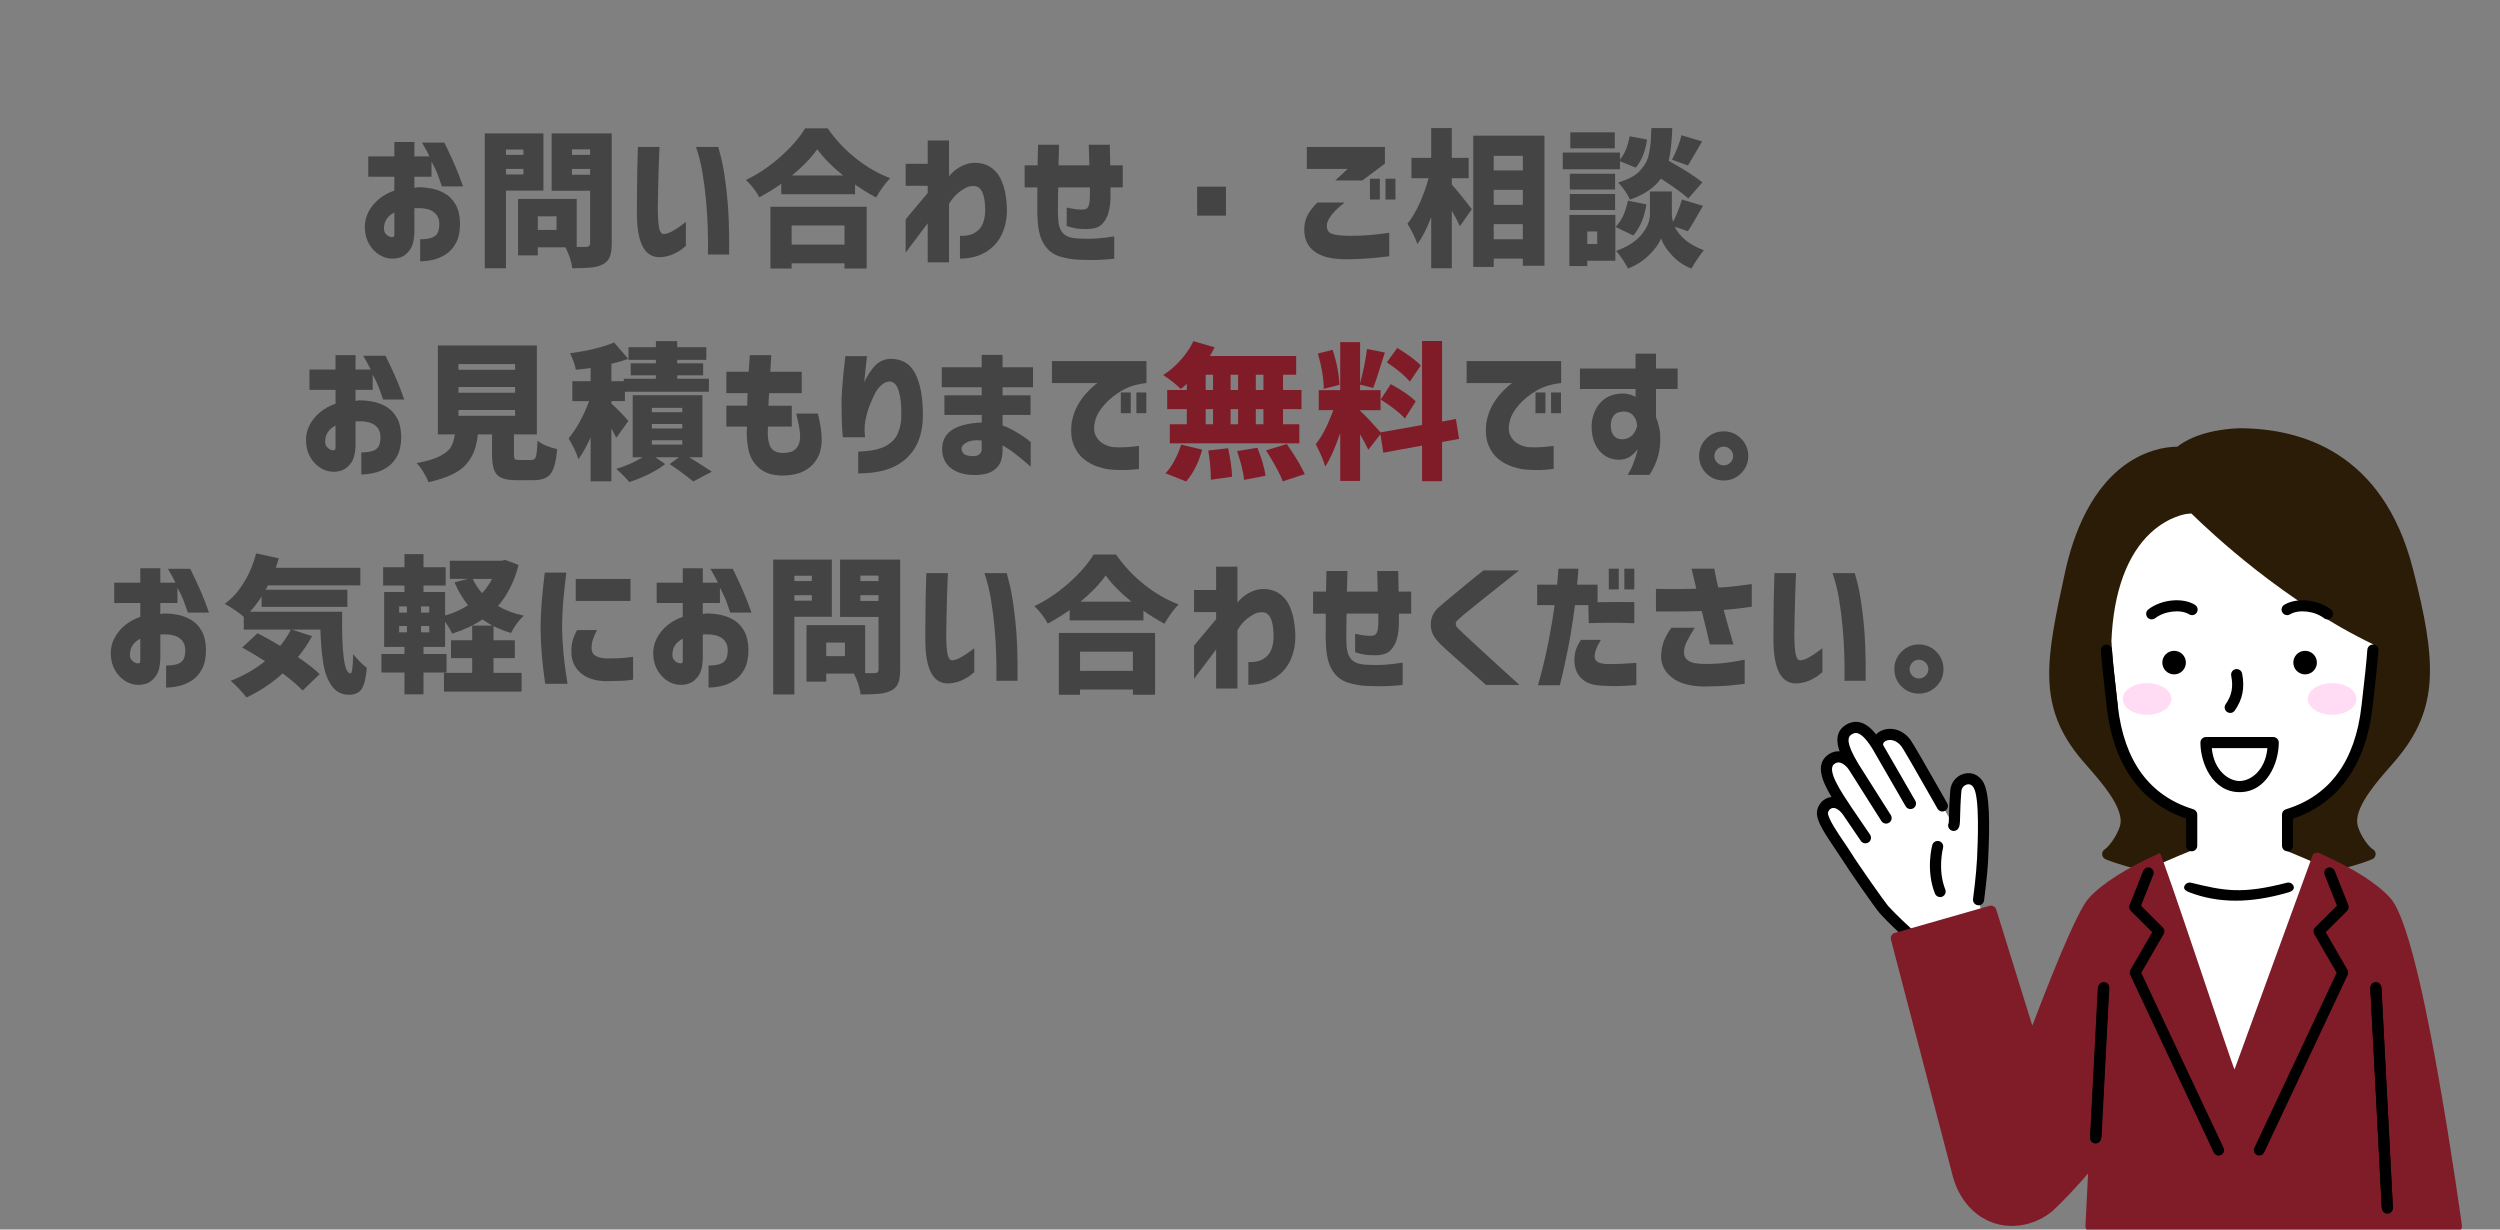 <?xml version="1.0" encoding="utf-8"?>
<!-- Generator: Adobe Illustrator 28.2.0, SVG Export Plug-In . SVG Version: 6.00 Build 0)  -->
<svg version="1.1" xmlns="http://www.w3.org/2000/svg" xmlns:xlink="http://www.w3.org/1999/xlink" x="0px" y="0px" width="610px"
	 height="300px" viewBox="0 0 610 300" enable-background="new 0 0 610 300" xml:space="preserve">
<rect x="0" y="0" width="610" height="300" fill="#808080" stroke="none"/>
<g id="レイヤー_1">
	<g>
		<g>
			<path fill="#444444" d="M89.859,43.125v-4.957h6.363v-3.516h4.887v3.516h3.691c-0.422-0.891-1.031-2.016-1.828-3.375h5.449
				c1.688,3.469,2.871,6.112,3.551,7.928c0.68,1.816,1.02,2.737,1.02,2.76h-5.168c-0.398-1.172-0.738-2.139-1.02-2.9
				c-0.281-0.761-0.785-1.822-1.512-3.182v3.727h-4.184v2.707c0.305-0.07,0.562-0.117,0.773-0.141
				c1.055-0.023,2.18,0.076,3.375,0.299c1.195,0.223,2.32,0.645,3.375,1.266c1.055,0.621,1.916,1.529,2.584,2.725
				s1.014,2.754,1.037,4.676c-0.023,1.922-0.363,3.48-1.02,4.676s-1.494,2.115-2.514,2.76s-2.08,1.084-3.182,1.318
				c-1.102,0.234-2.109,0.352-3.023,0.352v-5.379c1.148,0,2.08-0.123,2.795-0.369s1.207-0.645,1.477-1.195
				c0.27-0.55,0.404-1.271,0.404-2.162c0-1.289-0.469-2.273-1.406-2.953c-0.938-0.68-2.355-0.984-4.254-0.914
				c-0.07,0-0.141,0-0.211,0s-0.141,0.012-0.211,0.035v5.941c-0.07,1.922-0.451,3.34-1.143,4.254s-1.43,1.5-2.215,1.758
				c-0.785,0.258-1.506,0.363-2.162,0.316c-0.984,0-1.969-0.293-2.953-0.879s-1.816-1.429-2.496-2.531
				c-0.68-1.102-1.055-2.426-1.125-3.973c-0.047-1.429,0.24-2.748,0.861-3.955c0.621-1.207,1.477-2.262,2.566-3.164
				c1.09-0.902,2.35-1.6,3.779-2.092v-3.375H89.859z M96.223,57.258v-5.414c-0.82,0.422-1.441,0.949-1.863,1.582
				s-0.645,1.371-0.668,2.215c-0.023,0.54,0.088,0.973,0.334,1.301c0.246,0.329,0.527,0.568,0.844,0.721
				c0.316,0.153,0.604,0.217,0.861,0.193c0.023,0.023,0.105,0.012,0.246-0.035C96.117,57.773,96.199,57.586,96.223,57.258z"/>
			<path fill="#444444" d="M132.596,46.5h-9.141v18.949h-5.168V32.543h14.309V46.5z M127.709,36.48h-4.254v1.301h4.254V36.48z
				 M123.455,42.562h4.254v-1.336h-4.254V42.562z M149.26,32.543v26.859c0,1.406-0.158,2.502-0.475,3.287s-0.885,1.389-1.705,1.811
				c-0.773,0.398-1.711,0.656-2.812,0.773c-1.103,0.117-2.649,0.176-4.641,0.176c-0.188-1.594-0.738-3.293-1.652-5.098h-6.75v1.969
				h-4.816V48.539h14.309v11.707h2.32c0.633,0,0.949-0.304,0.949-0.914V46.535H134.6V32.543H149.26z M135.795,56.098v-3.305h-4.57
				v3.305H135.795z M143.986,36.445h-4.43v1.336h4.43V36.445z M139.557,42.633h4.43v-1.406h-4.43V42.633z"/>
			<path fill="#444444" d="M155.649,35.848h5.273c0,0.047-0.023,0.568-0.07,1.564c-0.047,0.997-0.094,2.268-0.141,3.814
				s-0.088,3.17-0.123,4.869c-0.035,1.7-0.064,3.264-0.088,4.693c0,1.852,0.088,3.352,0.264,4.5
				c0.176,1.148,0.557,1.758,1.143,1.828c0.656-0.023,1.4-0.275,2.232-0.756c0.832-0.48,1.564-0.961,2.197-1.441
				c0.633-0.48,0.973-0.732,1.02-0.756V60c-0.023,0-0.275,0.206-0.756,0.615c-0.48,0.41-1.16,0.832-2.039,1.266
				s-1.916,0.721-3.111,0.861c-2.039,0.164-3.557-0.65-4.553-2.443s-1.494-4.529-1.494-8.209c0-1.5,0.006-3.169,0.018-5.01
				c0.012-1.84,0.035-3.609,0.07-5.309c0.035-1.699,0.07-3.099,0.105-4.201C155.632,36.469,155.649,35.895,155.649,35.848z
				 M169.817,35.848h5.449c0.023,0,0.27,0.944,0.738,2.83c0.469,1.887,0.92,4.77,1.354,8.648c0.434,3.879,0.615,8.807,0.545,14.783
				h-5.168c0-0.047,0.006-0.673,0.018-1.881c0.012-1.207-0.012-2.795-0.07-4.764s-0.193-4.125-0.404-6.469
				c-0.211-2.343-0.51-4.658-0.896-6.943S170.474,37.699,169.817,35.848z"/>
			<path fill="#444444" d="M196.459,31.312h5.484c1.969,2.812,4.276,5.268,6.926,7.365c2.648,2.098,5.426,3.697,8.332,4.799
				c-1.148,1.172-2.298,2.742-3.445,4.711c-1.758-0.937-3.469-1.992-5.133-3.164v2.355h-18v-2.531
				c-1.5,1.078-3.282,2.18-5.344,3.305c-0.821-1.523-1.911-2.941-3.27-4.254c2.953-1.406,5.76-3.292,8.42-5.66
				C193.089,35.871,195.1,33.562,196.459,31.312z M187.986,65.52V50.438h23.484V65.52h-5.414v-1.266h-12.902v1.266H187.986z
				 M206.057,55.008h-12.902v4.676h12.902V55.008z M193.26,42.809h12.445c-2.649-2.132-4.746-4.266-6.293-6.398
				C197.842,38.613,195.791,40.747,193.26,42.809z"/>
			<path fill="#444444" d="M226.358,64.008V54.48c-0.984,1.313-1.887,2.514-2.707,3.604s-1.471,1.951-1.951,2.584
				s-0.721,0.961-0.721,0.984v-8.121c0.047-0.047,0.574-0.686,1.582-1.916s2.273-2.736,3.797-4.518V45.34h-5.379v-5.379h5.379
				v-5.695h5.203v8.754c0.703-0.891,1.547-1.623,2.531-2.197c0.984-0.574,2.004-0.932,3.059-1.072
				c1.711-0.117,3.152,0.182,4.324,0.896c1.172,0.715,2.057,1.688,2.654,2.918s1.008,2.543,1.23,3.938
				c0.223,1.395,0.334,2.702,0.334,3.92c-0.023,2.157-0.457,4.113-1.301,5.871s-2.139,3.164-3.885,4.219s-3.838,1.582-6.275,1.582
				v-5.555c1.477,0.07,2.689-0.181,3.639-0.756c0.949-0.574,1.605-1.341,1.969-2.303c0.363-0.961,0.545-2.027,0.545-3.199
				c0-1.242-0.111-2.343-0.334-3.305c-0.223-0.961-0.592-1.67-1.107-2.127s-1.336-0.58-2.461-0.369
				c-0.68,0.211-1.5,0.68-2.461,1.406c-0.961,0.727-1.781,1.688-2.461,2.883v14.238H226.358z"/>
			<path fill="#444444" d="M253.107,45.727h-3.094v-5.379h3.164c0.022-1.851,0.058-3.527,0.105-5.027h5.133
				c-0.048,1.5-0.094,3.176-0.141,5.027h7.523c-0.048-1.828-0.094-3.503-0.141-5.027h5.133c0.047,1.454,0.082,3.129,0.105,5.027
				h3.059v5.379h-2.988c0,0.211,0,0.41,0,0.598c0,0.281,0,0.615,0,1.002s0,0.733,0,1.037c-0.07,2.016-0.393,3.604-0.967,4.764
				c-0.575,1.16-1.313,1.934-2.215,2.32c-0.902,0.387-2.221,0.522-3.955,0.404c-1.008-0.023-2.192-0.258-3.551-0.703v-4.5
				c0.866,0.188,1.582,0.316,2.145,0.387s1.02,0.105,1.371,0.105c0.422,0.023,0.791-0.018,1.107-0.123s0.562-0.375,0.738-0.809
				c0.176-0.434,0.275-1.119,0.299-2.057V46.43c0-0.234,0-0.469,0-0.703h-7.734c-0.023,0.141-0.035,0.627-0.035,1.459
				c0,0.832-0.013,1.788-0.035,2.865c-0.023,1.078-0.013,2.086,0.035,3.023c0.047,1.219,0.24,2.186,0.58,2.9
				c0.339,0.715,0.849,1.254,1.529,1.617c0.68,0.364,1.675,0.568,2.988,0.615c1.499,0.094,2.9,0.094,4.201,0
				c1.301-0.093,2.771-0.269,4.412-0.527v5.449c-1.524,0.164-2.931,0.264-4.219,0.299c-1.289,0.035-2.755,0.018-4.395-0.053
				c-1.688-0.07-3.3-0.352-4.834-0.844c-1.535-0.492-2.766-1.471-3.691-2.936c-0.927-1.464-1.447-3.463-1.564-5.994
				c-0.07-0.984-0.094-2.068-0.07-3.252C253.13,49.167,253.13,47.625,253.107,45.727z"/>
			<path fill="#444444" d="M292.103,52.617v-7.066h7.031v7.066H292.103z"/>
			<path fill="#444444" d="M321.43,49.418h6.645c-0.914,0.727-1.658,1.377-2.232,1.951c-0.574,0.575-1.072,1.201-1.494,1.881
				c-0.422,0.68-0.621,1.336-0.598,1.969c0,0.469,0.117,0.874,0.352,1.213c0.234,0.34,0.744,0.604,1.529,0.791
				c0.785,0.188,2.01,0.293,3.674,0.316c1.898,0,3.516-0.058,4.852-0.176c1.336-0.117,2.941-0.304,4.816-0.562v5.73
				c-3.609,0.469-7.09,0.715-10.441,0.738c-3.516,0-6.117-0.633-7.805-1.898s-2.52-3.094-2.496-5.484
				c0.047-1.359,0.334-2.519,0.861-3.48C319.619,51.445,320.398,50.45,321.43,49.418z M318.863,35.848h19.055v4.078l-5.52,4.113
				h-6.609l3.023-2.812h-9.949V35.848z M334.262,48.68v-5.062h2.426v5.062H334.262z M338.059,48.68v-5.062h2.426v5.062H338.059z"/>
			<path fill="#444444" d="M354.24,43.477v1.547c0.585,0.633,1.441,1.652,2.566,3.059s1.898,2.391,2.32,2.953l-2.918,4.184
				c-0.492-1.148-1.148-2.414-1.969-3.797v14.027h-5.027v-12.48c-1.078,2.836-2.203,5.027-3.375,6.574
				c-0.399-1.289-1.208-2.941-2.426-4.957c1.077-1.312,2.068-2.971,2.971-4.975c0.901-2.004,1.635-4.048,2.197-6.135h-4.184V38.52
				h4.816v-7.277h5.027v7.277h4.113v4.957H354.24z M359.479,33.105h17.367v31.746h-5.273v-1.758h-7.102v2.039h-4.992V33.105z
				 M371.572,38.027h-7.102v3.551h7.102V38.027z M371.572,46.324h-7.102v3.656h7.102V46.324z M364.471,58.383h7.102v-3.691h-7.102
				V58.383z"/>
			<path fill="#444444" d="M395.274,39.328v1.969h-13.957v-4.078h13.957v1.723c1.147-1.359,1.934-3.257,2.355-5.695l4.254,0.809
				c-0.422,2.93-1.349,5.215-2.777,6.855L395.274,39.328z M394.149,52.441v11.18h-6.855v1.301h-4.359v-12.48H394.149z
				 M394.079,42.387v3.867H383.04v-3.867H394.079z M383.04,51.246v-3.902h11.039v3.902H383.04z M394.009,32.297v3.902h-10.863
				v-3.902H394.009z M389.72,56.484h-2.426v3.059h2.426V56.484z M397.208,48.961l4.535,0.914c-0.54,3.234-1.617,5.766-3.234,7.594
				l-4.324-2.109C395.613,53.977,396.622,51.844,397.208,48.961z M411.833,56.414l-3.199-1.09c1.218,2.508,3.586,4.418,7.102,5.73
				c-1.195,1.523-2.203,3.011-3.023,4.465c-1.806-0.68-3.381-1.746-4.729-3.199c-1.349-1.453-2.245-2.835-2.689-4.148
				c-0.47,1.266-1.447,2.625-2.936,4.078c-1.489,1.453-3.205,2.543-5.15,3.27c-0.281-0.61-0.716-1.354-1.301-2.232
				c-0.586-0.879-1.113-1.564-1.582-2.057c2.789-1.007,4.863-2.35,6.223-4.025c1.358-1.675,2.039-3.287,2.039-4.834v-5.66h5.344
				v5.66c0,0.516,0.093,1.113,0.281,1.793c0.82-1.547,1.547-3.375,2.18-5.484l5.133,1.547
				C413.789,53.32,412.559,55.383,411.833,56.414z M415.384,44.496l-3.445,3.938c-1.289-1.195-3.516-2.812-6.68-4.852
				c-1.57,2.227-4.091,3.938-7.559,5.133c-0.259-0.633-0.668-1.359-1.23-2.18c-0.562-0.82-1.113-1.477-1.652-1.969
				c1.242-0.398,2.308-0.832,3.199-1.301c0.891-0.469,1.629-1.037,2.215-1.705c0.585-0.668,1.049-1.306,1.389-1.916
				c0.339-0.609,0.603-1.429,0.791-2.461c0.188-1.031,0.311-1.928,0.369-2.689c0.058-0.761,0.11-1.846,0.158-3.252h5.098
				c-0.118,3.398-0.41,6.059-0.879,7.98C411.001,41.402,413.743,43.16,415.384,44.496z M411.868,40.383l-3.902-1.406
				c1.031-1.945,1.805-3.938,2.32-5.977l5.027,1.512C413.204,38.145,412.056,40.102,411.868,40.383z"/>
			<path fill="#444444" d="M75.506,95.125v-4.957h6.363v-3.516h4.887v3.516h3.691c-0.422-0.891-1.032-2.016-1.828-3.375h5.449
				c1.688,3.469,2.87,6.112,3.551,7.928c0.68,1.816,1.02,2.737,1.02,2.76h-5.168c-0.399-1.172-0.738-2.139-1.02-2.9
				c-0.281-0.761-0.786-1.822-1.512-3.182v3.727h-4.184v2.707c0.304-0.07,0.562-0.117,0.773-0.141
				c1.055-0.023,2.18,0.076,3.375,0.299c1.195,0.223,2.32,0.645,3.375,1.266c1.055,0.621,1.916,1.529,2.584,2.725
				s1.014,2.754,1.037,4.676c-0.023,1.922-0.364,3.48-1.02,4.676c-0.656,1.195-1.494,2.115-2.514,2.76s-2.08,1.084-3.182,1.318
				c-1.103,0.234-2.109,0.352-3.023,0.352v-5.379c1.147,0,2.079-0.123,2.795-0.369c0.715-0.246,1.207-0.645,1.477-1.195
				c0.269-0.55,0.404-1.271,0.404-2.162c0-1.289-0.47-2.273-1.406-2.953c-0.938-0.68-2.355-0.984-4.254-0.914
				c-0.07,0-0.141,0-0.211,0s-0.141,0.012-0.211,0.035v5.941c-0.07,1.922-0.452,3.34-1.143,4.254c-0.691,0.914-1.43,1.5-2.215,1.758
				c-0.786,0.258-1.507,0.363-2.162,0.316c-0.984,0-1.969-0.293-2.953-0.879s-1.816-1.429-2.496-2.531
				c-0.681-1.102-1.055-2.426-1.125-3.973c-0.048-1.429,0.24-2.748,0.861-3.955c0.62-1.207,1.477-2.262,2.566-3.164
				c1.09-0.902,2.35-1.6,3.779-2.092v-3.375H75.506z M81.869,109.258v-5.414c-0.821,0.422-1.441,0.949-1.863,1.582
				s-0.646,1.371-0.668,2.215c-0.023,0.54,0.088,0.973,0.334,1.301c0.246,0.329,0.527,0.568,0.844,0.721
				c0.316,0.153,0.603,0.217,0.861,0.193c0.022,0.023,0.105,0.012,0.246-0.035C81.764,109.773,81.846,109.586,81.869,109.258z"/>
			<path fill="#444444" d="M126.775,112.246h2.883c0.562,0,0.932-0.275,1.107-0.826c0.176-0.55,0.311-1.846,0.404-3.885
				c1.008,0.844,2.602,1.535,4.781,2.074c-0.258,2.953-0.791,4.951-1.6,5.994c-0.809,1.042-2.197,1.564-4.166,1.564h-4.184
				c-2.344,0-3.92-0.445-4.729-1.336c-0.809-0.891-1.213-2.543-1.213-4.957v-4.887h-3.445c-0.188,1.57-0.48,2.9-0.879,3.99
				s-1.025,2.15-1.881,3.182s-2.051,1.91-3.586,2.637c-1.535,0.726-3.439,1.348-5.713,1.863c-0.234-0.68-0.639-1.489-1.213-2.426
				c-0.574-0.938-1.143-1.688-1.705-2.25c2.414-0.422,4.289-0.972,5.625-1.652c1.336-0.68,2.244-1.412,2.725-2.197
				c0.48-0.785,0.814-1.833,1.002-3.146h-4.148V84.297h24.152v21.691h-5.59v4.852c0,0.633,0.076,1.025,0.229,1.178
				C125.785,112.17,126.166,112.246,126.775,112.246z M111.869,88.832v1.406h13.816v-1.406H111.869z M111.869,94.422v1.406h13.816
				v-1.406H111.869z M111.869,100.047v1.406h13.816v-1.406H111.869z"/>
			<path fill="#444444" d="M153.324,102.719l-2.953,4.113c-0.047-0.093-0.445-0.867-1.195-2.32v12.938h-5.062v-10.723
				c-1.078,2.344-2.074,4.113-2.988,5.309c-0.445-1.477-1.242-3.164-2.391-5.062c1.922-2.32,3.598-5.355,5.027-9.105h-4.113v-4.852
				h4.465v-3.234c-1.289,0.188-2.496,0.329-3.621,0.422c-0.164-1.078-0.633-2.414-1.406-4.008c4.453-0.609,8.039-1.488,10.758-2.637
				l3.445,4.008c-1.383,0.492-2.754,0.891-4.113,1.195v4.254h3.023v-0.598h7.84v-0.844h-6.152v-2.918h6.152v-0.844h-6.68v-3.094
				h6.68v-1.477h5.203v1.477h7.102v3.094h-7.102v0.844h6.328v2.918h-6.328v0.844h7.734v3.164H152.48v2.285h-3.305v0.598
				C150.793,99.941,152.176,101.36,153.324,102.719z M171.395,111.578h-3.199c2.672,1.665,4.5,2.835,5.484,3.516l-4.535,2.391
				c-1.594-1.336-3.516-2.754-5.766-4.254l2.285-1.652h-5.766l2.426,1.652c-2.344,1.781-5.273,3.246-8.789,4.395
				c-0.797-0.984-1.852-2.062-3.164-3.234c2.156-0.609,4.301-1.547,6.434-2.812h-2.426V96.426h17.016V111.578z M159.055,99.52v1.055
				h7.418V99.52H159.055z M159.055,103.457v1.09h7.418v-1.09H159.055z M159.055,107.43v1.055h7.418v-1.055H159.055z"/>
			<path fill="#444444" d="M177.231,95.934v-5.238h5.449c0.094-1.218,0.188-2.566,0.281-4.043h5.238
				c-0.094,1.477-0.176,2.825-0.246,4.043h7.664v5.238h-7.945c-0.047,0.516-0.082,1.032-0.105,1.547
				c-0.023,0.516-0.047,1.02-0.07,1.512h5.695v5.098h-5.801c-0.164,1.992-0.006,3.557,0.475,4.693
				c0.48,1.137,1.518,1.717,3.111,1.74c1.242-0.023,2.139-0.223,2.689-0.598c0.551-0.375,0.949-0.855,1.195-1.441
				c0.246-0.585,0.369-1.195,0.369-1.828c0-0.726-0.076-1.535-0.229-2.426c-0.152-0.891-0.393-1.992-0.721-3.305h5.273
				c0.633,2.461,0.949,4.641,0.949,6.539c0,0.656-0.105,1.459-0.316,2.408s-0.656,1.893-1.336,2.83
				c-0.68,0.938-1.641,1.717-2.883,2.338c-1.242,0.621-2.906,0.955-4.992,1.002c-2.461-0.023-4.371-0.627-5.73-1.811
				s-2.232-2.684-2.619-4.5c-0.387-1.816-0.51-3.697-0.369-5.643h-5.027v-5.098h5.098c0-0.492,0.006-0.996,0.018-1.512
				c0.012-0.515,0.041-1.031,0.088-1.547H177.231z"/>
			<path fill="#444444" d="M206.275,86.898h5.273c0,0.023-0.035,0.34-0.105,0.949c-0.07,0.61-0.158,1.395-0.264,2.355
				c-0.105,0.961-0.205,1.981-0.299,3.059c0.797-1.71,1.682-3.064,2.654-4.061c0.973-0.996,2.162-1.541,3.568-1.635
				c2.859-0.07,4.922,1.102,6.188,3.516c1.266,2.414,1.898,5.836,1.898,10.266c0,4.5-1.336,7.993-4.008,10.477
				s-6.598,3.714-11.777,3.691v-5.309c2.977-0.117,5.197-0.568,6.662-1.354c1.465-0.785,2.479-1.846,3.041-3.182
				s0.832-2.777,0.809-4.324c0.047-2.438-0.158-4.412-0.615-5.924s-1.189-2.291-2.197-2.338c-0.727,0.023-1.418,0.329-2.074,0.914
				c-0.656,0.586-1.195,1.313-1.617,2.18c-0.422,0.867-0.803,1.729-1.143,2.584c-0.34,0.856-0.58,1.564-0.721,2.127
				c-0.117,0.399-0.246,0.955-0.387,1.67c-0.141,0.715-0.211,1.6-0.211,2.654c0.047,0.399,0.076,0.738,0.088,1.02
				s0.018,0.434,0.018,0.457h-5.414c0-0.023-0.035-0.48-0.105-1.371c-0.07-0.891-0.123-2.033-0.158-3.428
				c-0.035-1.394-0.053-2.865-0.053-4.412c0.07-1.453,0.176-2.988,0.316-4.605s0.281-3,0.422-4.148
				C206.205,87.579,206.275,86.969,206.275,86.898z"/>
			<path fill="#444444" d="M230.43,96.461h9.105v-1.969h-9.738v-4.887h9.738v-3.023h5.098v3.023h7.418v4.887h-7.418v1.969h6.82
				v4.781h-6.82v2.566c1.031,0.375,2.086,0.879,3.164,1.512s1.957,1.201,2.637,1.705c0.68,0.504,1.031,0.779,1.055,0.826v6.047
				c-0.023-0.023-0.375-0.334-1.055-0.932s-1.535-1.301-2.566-2.109s-2.109-1.529-3.234-2.162v1.09
				c-0.023,1.828-0.416,3.182-1.178,4.061s-1.652,1.447-2.672,1.705c-1.02,0.258-2.08,0.375-3.182,0.352
				c-1.383,0-2.672-0.234-3.867-0.703c-1.195-0.469-2.127-1.16-2.795-2.074s-1.025-2.039-1.072-3.375
				c0-1.617,0.434-2.906,1.301-3.867c0.867-0.961,2.068-1.658,3.604-2.092c1.535-0.434,3.123-0.662,4.764-0.686v-1.863h-9.105
				V96.461z M237.602,111.297c0.492,0,0.926-0.135,1.301-0.404c0.375-0.269,0.586-0.662,0.633-1.178V107.5
				c-1.477-0.188-2.66-0.053-3.551,0.404s-1.348,0.944-1.371,1.459c0,0.54,0.193,0.997,0.58,1.371
				C235.58,111.109,236.383,111.297,237.602,111.297z"/>
			<path fill="#444444" d="M279.736,88.094v5.379c-2.32,0.234-4.33,0.85-6.029,1.846c-1.7,0.997-3.117,2.145-4.254,3.445
				c-1.138,1.301-1.869,2.549-2.197,3.744c-0.422,1.594-0.387,2.865,0.105,3.814s1.178,1.641,2.057,2.074
				c0.879,0.434,1.692,0.674,2.443,0.721c0.937,0.047,1.84,0.047,2.707,0c0.866-0.047,1.635-0.111,2.303-0.193
				c0.668-0.082,1.014-0.123,1.037-0.123v5.625c-1.289,0.164-2.426,0.251-3.41,0.264c-0.984,0.012-2.004-0.018-3.059-0.088
				c-0.984-0.047-2.133-0.276-3.445-0.686c-1.313-0.41-2.502-1.049-3.568-1.916c-1.067-0.867-1.887-2.027-2.461-3.48
				c-0.575-1.453-0.733-3.246-0.475-5.379c0.258-1.5,0.708-2.848,1.354-4.043c0.645-1.195,1.348-2.209,2.109-3.041
				c0.761-0.832,1.411-1.471,1.951-1.916c0.539-0.445,0.831-0.668,0.879-0.668h-11.109v-5.379H279.736z M273.479,100.82v-5.062
				h2.426v5.062H273.479z M277.275,100.82v-5.062h2.426v5.062H277.275z"/>
			<path fill="#801C28" d="M289.578,95.16v-1.512c-0.656,0.61-1.148,1.032-1.477,1.266c-1.148-1.148-2.578-2.285-4.289-3.41
				c1.5-0.937,2.918-2.15,4.254-3.639c1.336-1.488,2.379-3.029,3.129-4.623l5.168,1.512c-0.445,0.867-0.832,1.57-1.16,2.109h21.059
				v4.57h-3.199v3.727h4.5v4.676h-4.5v3.691h3.973v4.641H285.43v-4.641h4.148v-3.691h-4.781V95.16H289.578z M289.438,117.484
				l-5.062-2.004c0.75-0.75,1.471-1.77,2.162-3.059c0.691-1.289,1.248-2.602,1.67-3.938l5.133,1.23
				C292.496,112.809,291.195,115.398,289.438,117.484z M294.184,91.434v3.727h1.793v-3.727H294.184z M294.184,99.836v3.691h1.793
				v-3.691H294.184z M294.816,109.926l4.852-0.562c0.609,2.906,0.926,5.226,0.949,6.961l-5.168,0.738
				C295.449,114.835,295.238,112.457,294.816,109.926z M300.266,95.16h1.828v-3.727h-1.828V95.16z M302.094,99.836h-1.828v3.691
				h1.828V99.836z M301.848,110.066l4.957-0.809c1.008,2.484,1.676,4.758,2.004,6.82l-5.238,1.02
				C303.383,115.27,302.809,112.926,301.848,110.066z M308.281,95.16v-3.727h-1.863v3.727H308.281z M308.281,103.527v-3.691h-1.863
				v3.691H308.281z M308.914,109.891l5.062-1.547c2.039,2.93,3.504,5.379,4.395,7.348l-5.379,1.758
				C312.383,115.738,311.023,113.219,308.914,109.891z"/>
			<path fill="#801C28" d="M356.016,107.078l-4.148,0.773v9.562h-4.887v-8.684l-9.457,1.723l-0.703-4.5l-2.953,3.797
				c-0.399-0.914-1.067-2.167-2.004-3.762v11.355h-4.852v-11.637c-1.243,3.609-2.461,6.328-3.656,8.156
				c-0.375-1.406-1.148-3.234-2.32-5.484c1.523-1.851,2.953-4.617,4.289-8.297h-3.551v-4.887h5.238V83.488h4.852v10.055
				c0.796-3.046,1.358-5.848,1.688-8.402l4.359,0.879c-1.524,4.852-2.474,7.734-2.848,8.648l-3.199-0.809v1.336h4.992v4.887h-4.992
				v0.141c0.492,0.422,1.301,1.236,2.426,2.443c1.125,1.208,1.98,2.15,2.566,2.83l10.125-1.793V83.207h4.887v19.652l3.375-0.633
				L356.016,107.078z M326.836,93.895l-3.832,0.984c-0.048-2.648-0.527-5.52-1.441-8.613l3.586-0.914
				C326.109,88.164,326.672,91.012,326.836,93.895z M336.891,97.48l2.461-3.762c2.835,1.57,4.863,2.977,6.082,4.219l-2.637,4.184
				C341.648,100.809,339.68,99.262,336.891,97.48z M346.664,89.184l-2.672,3.938c-1.008-1.289-2.871-2.859-5.59-4.711l2.531-3.516
				C343.698,86.582,345.609,88.012,346.664,89.184z"/>
			<path fill="#444444" d="M380.916,88.094v5.379c-2.32,0.234-4.33,0.85-6.029,1.846c-1.699,0.997-3.117,2.145-4.254,3.445
				s-1.869,2.549-2.197,3.744c-0.422,1.594-0.387,2.865,0.105,3.814s1.178,1.641,2.057,2.074c0.879,0.434,1.693,0.674,2.443,0.721
				c0.938,0.047,1.84,0.047,2.707,0c0.867-0.047,1.635-0.111,2.303-0.193c0.668-0.082,1.014-0.123,1.037-0.123v5.625
				c-1.289,0.164-2.426,0.251-3.41,0.264c-0.984,0.012-2.004-0.018-3.059-0.088c-0.984-0.047-2.133-0.276-3.445-0.686
				s-2.502-1.049-3.568-1.916c-1.066-0.867-1.887-2.027-2.461-3.48c-0.574-1.453-0.732-3.246-0.475-5.379
				c0.258-1.5,0.709-2.848,1.354-4.043s1.348-2.209,2.109-3.041c0.762-0.832,1.412-1.471,1.951-1.916
				c0.539-0.445,0.832-0.668,0.879-0.668h-11.109v-5.379H380.916z M374.658,100.82v-5.062h2.426v5.062H374.658z M378.455,100.82
				v-5.062h2.426v5.062H378.455z"/>
			<path fill="#444444" d="M385.504,94.914v-4.992h13.57v-3.621h4.992v3.621h5.273v4.992h-5.273v6.891
				c0.609,1.594,0.949,3,1.02,4.219c0.094,1.875-0.07,3.598-0.492,5.168c-0.422,1.57-1.125,3.129-2.109,4.676h-5.379
				c0.539-0.797,0.996-1.676,1.371-2.637s0.656-1.793,0.844-2.496s0.281-1.078,0.281-1.125c-0.68,0.844-1.342,1.471-1.986,1.881
				c-0.645,0.41-1.459,0.639-2.443,0.686c-1.336,0.023-2.52-0.299-3.551-0.967s-1.84-1.629-2.426-2.883
				c-0.586-1.253-0.867-2.748-0.844-4.482c0.047-1.453,0.398-2.8,1.055-4.043c0.656-1.242,1.547-2.185,2.672-2.83
				c1.125-0.645,2.508-0.967,4.148-0.967c0.633,0.047,1.207,0.158,1.723,0.334s0.891,0.346,1.125,0.51v-1.934H385.504z
				 M399.461,103.879c-0.047-0.515-0.152-1.007-0.316-1.477c-0.117-0.352-0.387-0.756-0.809-1.213s-1.125-0.721-2.109-0.791
				c-1.195,0.047-2.027,0.393-2.496,1.037c-0.469,0.645-0.703,1.412-0.703,2.303c0,1.243,0.305,2.157,0.914,2.742
				c0.609,0.586,1.406,0.809,2.391,0.668c0.891-0.164,1.559-0.504,2.004-1.02c0.445-0.515,0.744-1.007,0.896-1.477
				C399.385,104.184,399.461,103.926,399.461,103.879z"/>
			<path fill="#444444" d="M416.343,115.516c-1.172-1.172-1.758-2.589-1.758-4.254c0-1.664,0.586-3.082,1.758-4.254
				c1.172-1.172,2.584-1.758,4.236-1.758s3.064,0.586,4.236,1.758c1.172,1.172,1.758,2.59,1.758,4.254
				c0,1.665-0.586,3.076-1.758,4.236s-2.584,1.74-4.236,1.74S417.515,116.664,416.343,115.516z M418.979,109.645
				c-0.445,0.469-0.668,1.014-0.668,1.635c0,0.621,0.223,1.155,0.668,1.6c0.445,0.445,0.979,0.668,1.6,0.668s1.16-0.223,1.617-0.668
				c0.457-0.445,0.686-0.979,0.686-1.6c0-0.621-0.229-1.16-0.686-1.617s-0.996-0.686-1.617-0.686S419.425,109.2,418.979,109.645z"/>
			<path fill="#444444" d="M27.871,147.125v-4.957h6.363v-3.516h4.887v3.516h3.691c-0.422-0.891-1.032-2.016-1.828-3.375h5.449
				c1.688,3.469,2.87,6.112,3.551,7.928c0.68,1.816,1.02,2.737,1.02,2.76h-5.168c-0.399-1.172-0.738-2.139-1.02-2.9
				c-0.281-0.761-0.786-1.822-1.512-3.182v3.727h-4.184v2.707c0.304-0.07,0.562-0.117,0.773-0.141
				c1.055-0.023,2.18,0.076,3.375,0.299c1.195,0.223,2.32,0.645,3.375,1.266c1.055,0.621,1.916,1.529,2.584,2.725
				s1.014,2.754,1.037,4.676c-0.023,1.922-0.364,3.48-1.02,4.676c-0.656,1.195-1.494,2.115-2.514,2.76s-2.08,1.084-3.182,1.318
				c-1.103,0.234-2.109,0.352-3.023,0.352v-5.379c1.147,0,2.079-0.123,2.795-0.369c0.715-0.246,1.207-0.645,1.477-1.195
				c0.269-0.55,0.404-1.271,0.404-2.162c0-1.289-0.47-2.273-1.406-2.953c-0.938-0.68-2.355-0.984-4.254-0.914
				c-0.07,0-0.141,0-0.211,0s-0.141,0.012-0.211,0.035v5.941c-0.07,1.922-0.452,3.34-1.143,4.254c-0.691,0.914-1.43,1.5-2.215,1.758
				c-0.786,0.258-1.507,0.363-2.162,0.316c-0.984,0-1.969-0.293-2.953-0.879s-1.816-1.429-2.496-2.531
				c-0.681-1.102-1.055-2.426-1.125-3.973c-0.048-1.429,0.24-2.748,0.861-3.955c0.62-1.207,1.477-2.262,2.566-3.164
				c1.09-0.902,2.35-1.6,3.779-2.092v-3.375H27.871z M34.234,161.258v-5.414c-0.821,0.422-1.441,0.949-1.863,1.582
				s-0.646,1.371-0.668,2.215c-0.023,0.54,0.088,0.973,0.334,1.301c0.246,0.329,0.527,0.568,0.844,0.721
				c0.316,0.153,0.603,0.217,0.861,0.193c0.022,0.023,0.105,0.012,0.246-0.035C34.129,161.773,34.211,161.586,34.234,161.258z"/>
			<path fill="#444444" d="M60.99,149.27h22.5c-0.164,10.032,0.515,15.047,2.039,15.047c0.374-0.023,0.585-1.594,0.633-4.711
				c1.242,1.5,2.355,2.614,3.34,3.34c-0.188,2.368-0.586,4.055-1.195,5.062c-0.61,1.007-1.652,1.512-3.129,1.512
				c-0.914,0-1.723-0.182-2.426-0.545c-0.703-0.364-1.301-0.896-1.793-1.6s-0.914-1.506-1.266-2.408
				c-0.352-0.902-0.628-1.98-0.826-3.234c-0.199-1.253-0.352-2.519-0.457-3.797c-0.105-1.277-0.182-2.712-0.229-4.307h-6.961
				l4.922,1.582c-0.984,1.828-2.133,3.539-3.445,5.133c2.438,1.665,4.206,3.047,5.309,4.148l-4.184,4.008
				c-1.055-1.172-2.672-2.566-4.852-4.184c-2.672,2.414-5.613,4.371-8.824,5.871c-0.422-0.562-1.032-1.266-1.828-2.109
				c-0.797-0.844-1.477-1.5-2.039-1.969c3.07-1.172,5.871-2.765,8.402-4.781c-1.595-1.031-3.458-2.145-5.59-3.34l3.762-3.48
				c2.062,1.078,3.902,2.109,5.52,3.094c1.077-1.336,1.945-2.66,2.602-3.973H59.479V150.5c-1.359-1.148-2.906-2.203-4.641-3.164
				c1.78-1.289,3.34-3.023,4.676-5.203s2.332-4.547,2.988-7.102l5.52,1.195c-0.188,0.68-0.435,1.454-0.738,2.32H87.92v4.289H65.385
				c-0.234,0.469-0.422,0.821-0.562,1.055h19.934v4.184H63.838v-2.531C62.9,146.997,61.951,148.238,60.99,149.27z"/>
			<path fill="#444444" d="M123.264,136.613l3.27,1.23c-1.032,4.031-2.707,7.371-5.027,10.02c1.78,1.055,3.879,1.84,6.293,2.355
				c-1.266,1.195-2.298,2.602-3.094,4.219c-1.359-0.375-2.79-0.926-4.289-1.652v3.445h5.203v4.359h-5.203v3.586h6.855v4.57h-18.949
				v-4.57h6.891v-3.586h-5.168v-4.359h5.168v-3.586h4.922c-0.681-0.375-1.489-0.879-2.426-1.512c-2.039,1.406-4.5,2.566-7.383,3.48
				c-0.352-0.796-0.927-1.781-1.723-2.953v6.188h-5.273v1.723h5.625v4.535h-5.625v5.309h-4.641v-5.309h-5.625v-4.535h5.625v-1.723
				h-4.957v-13.395h4.957v-1.582h-5.203v-4.465h5.203v-3.199h4.641v3.199h5.414v4.465h-5.414v1.582h5.273v5.73
				c2.156-0.633,4.02-1.464,5.59-2.496c-1.243-1.547-2.344-3.41-3.305-5.59l3.234-0.844h-4.359v-4.43h12.586L123.264,136.613z
				 M97.389,147.969v1.512h1.898v-1.512H97.389z M97.389,152.75v1.547h1.898v-1.547H97.389z M104.736,149.48v-1.512h-2.004v1.512
				H104.736z M104.736,154.297v-1.547h-2.004v1.547H104.736z M120.064,141.254h-4.711c0.562,1.243,1.323,2.403,2.285,3.48
				C118.67,143.586,119.479,142.426,120.064,141.254z"/>
			<path fill="#444444" d="M132.921,139.707h5.273c-0.352,2.719-0.609,5.098-0.773,7.137s-0.258,4.125-0.281,6.258
				c0.047,2.25,0.17,4.418,0.369,6.504c0.199,2.086,0.521,4.5,0.967,7.242h-5.449c-0.375-2.625-0.65-4.969-0.826-7.031
				c-0.176-2.062-0.275-4.266-0.299-6.609c0.023-2.203,0.117-4.33,0.281-6.381C132.347,144.775,132.593,142.402,132.921,139.707z
				 M140.796,153.734h4.887c-0.445,0.844-0.773,1.582-0.984,2.215s-0.328,1.313-0.352,2.039c-0.023,0.445,0.059,0.867,0.246,1.266
				c0.188,0.399,0.568,0.727,1.143,0.984c0.574,0.258,1.424,0.399,2.549,0.422c1.969,0,3.492-0.064,4.57-0.193
				c1.078-0.128,1.617-0.205,1.617-0.229v5.59c-0.773,0.141-1.635,0.234-2.584,0.281c-0.949,0.047-2.268,0.082-3.955,0.105
				c-2.742-0.07-4.828-0.744-6.258-2.021c-1.43-1.277-2.18-2.853-2.25-4.729c-0.047-1.195,0.047-2.22,0.281-3.076
				C139.94,155.533,140.304,154.648,140.796,153.734z M140.479,141.254h13.359v5.379h-13.359V141.254z"/>
			<path fill="#444444" d="M160.232,147.125v-4.957h6.363v-3.516h4.887v3.516h3.691c-0.422-0.891-1.031-2.016-1.828-3.375h5.449
				c1.688,3.469,2.871,6.112,3.551,7.928c0.68,1.816,1.02,2.737,1.02,2.76h-5.168c-0.398-1.172-0.738-2.139-1.02-2.9
				c-0.281-0.761-0.785-1.822-1.512-3.182v3.727h-4.184v2.707c0.305-0.07,0.562-0.117,0.773-0.141
				c1.055-0.023,2.18,0.076,3.375,0.299c1.195,0.223,2.32,0.645,3.375,1.266c1.055,0.621,1.916,1.529,2.584,2.725
				s1.014,2.754,1.037,4.676c-0.023,1.922-0.363,3.48-1.02,4.676s-1.494,2.115-2.514,2.76s-2.08,1.084-3.182,1.318
				c-1.102,0.234-2.109,0.352-3.023,0.352v-5.379c1.148,0,2.08-0.123,2.795-0.369s1.207-0.645,1.477-1.195
				c0.27-0.55,0.404-1.271,0.404-2.162c0-1.289-0.469-2.273-1.406-2.953c-0.938-0.68-2.355-0.984-4.254-0.914
				c-0.07,0-0.141,0-0.211,0s-0.141,0.012-0.211,0.035v5.941c-0.07,1.922-0.451,3.34-1.143,4.254s-1.43,1.5-2.215,1.758
				c-0.785,0.258-1.506,0.363-2.162,0.316c-0.984,0-1.969-0.293-2.953-0.879s-1.816-1.429-2.496-2.531
				c-0.68-1.102-1.055-2.426-1.125-3.973c-0.047-1.429,0.24-2.748,0.861-3.955c0.621-1.207,1.477-2.262,2.566-3.164
				c1.09-0.902,2.35-1.6,3.779-2.092v-3.375H160.232z M166.596,161.258v-5.414c-0.82,0.422-1.441,0.949-1.863,1.582
				s-0.645,1.371-0.668,2.215c-0.023,0.54,0.088,0.973,0.334,1.301c0.246,0.329,0.527,0.568,0.844,0.721
				c0.316,0.153,0.604,0.217,0.861,0.193c0.023,0.023,0.105,0.012,0.246-0.035C166.49,161.773,166.572,161.586,166.596,161.258z"/>
			<path fill="#444444" d="M202.969,150.5h-9.141v18.949h-5.168v-32.906h14.309V150.5z M198.082,140.48h-4.254v1.301h4.254V140.48z
				 M193.828,146.562h4.254v-1.336h-4.254V146.562z M219.633,136.543v26.859c0,1.406-0.158,2.502-0.475,3.287
				s-0.885,1.389-1.705,1.811c-0.773,0.398-1.711,0.656-2.812,0.773c-1.103,0.117-2.649,0.176-4.641,0.176
				c-0.188-1.594-0.738-3.293-1.652-5.098h-6.75v1.969h-4.816v-13.781h14.309v11.707h2.32c0.633,0,0.949-0.304,0.949-0.914v-12.797
				h-9.387v-13.992H219.633z M206.168,160.098v-3.305h-4.57v3.305H206.168z M214.359,140.445h-4.43v1.336h4.43V140.445z
				 M209.93,146.633h4.43v-1.406h-4.43V146.633z"/>
			<path fill="#444444" d="M226.022,139.848h5.273c0,0.047-0.023,0.568-0.07,1.564c-0.047,0.997-0.094,2.268-0.141,3.814
				s-0.088,3.17-0.123,4.869c-0.035,1.7-0.064,3.264-0.088,4.693c0,1.852,0.088,3.352,0.264,4.5
				c0.176,1.148,0.557,1.758,1.143,1.828c0.656-0.023,1.4-0.275,2.232-0.756c0.832-0.48,1.564-0.961,2.197-1.441
				c0.633-0.48,0.973-0.732,1.02-0.756V164c-0.023,0-0.275,0.206-0.756,0.615c-0.48,0.41-1.16,0.832-2.039,1.266
				s-1.916,0.721-3.111,0.861c-2.039,0.164-3.557-0.65-4.553-2.443s-1.494-4.529-1.494-8.209c0-1.5,0.006-3.169,0.018-5.01
				c0.012-1.84,0.035-3.609,0.07-5.309c0.035-1.699,0.07-3.099,0.105-4.201C226.005,140.469,226.022,139.895,226.022,139.848z
				 M240.19,139.848h5.449c0.023,0,0.27,0.944,0.738,2.83c0.469,1.887,0.92,4.77,1.354,8.648c0.434,3.879,0.615,8.807,0.545,14.783
				h-5.168c0-0.047,0.006-0.673,0.018-1.881c0.012-1.207-0.012-2.795-0.07-4.764s-0.193-4.125-0.404-6.469
				c-0.211-2.343-0.51-4.658-0.896-6.943S240.847,141.699,240.19,139.848z"/>
			<path fill="#444444" d="M266.831,135.312h5.484c1.969,2.812,4.277,5.268,6.926,7.365c2.648,2.098,5.426,3.697,8.332,4.799
				c-1.148,1.172-2.297,2.742-3.445,4.711c-1.758-0.937-3.469-1.992-5.133-3.164v2.355h-18v-2.531
				c-1.5,1.078-3.281,2.18-5.344,3.305c-0.82-1.523-1.91-2.941-3.27-4.254c2.953-1.406,5.76-3.292,8.42-5.66
				C263.462,139.871,265.472,137.562,266.831,135.312z M258.358,169.52v-15.082h23.484v15.082h-5.414v-1.266h-12.902v1.266H258.358z
				 M276.429,159.008h-12.902v4.676h12.902V159.008z M263.632,146.809h12.445c-2.648-2.132-4.746-4.266-6.293-6.398
				C268.214,142.613,266.163,144.747,263.632,146.809z"/>
			<path fill="#444444" d="M296.731,168.008v-9.527c-0.984,1.313-1.887,2.514-2.707,3.604c-0.821,1.09-1.472,1.951-1.951,2.584
				c-0.48,0.633-0.721,0.961-0.721,0.984v-8.121c0.047-0.047,0.574-0.686,1.582-1.916c1.007-1.23,2.272-2.736,3.797-4.518v-1.758
				h-5.379v-5.379h5.379v-5.695h5.203v8.754c0.703-0.891,1.547-1.623,2.531-2.197c0.984-0.574,2.004-0.932,3.059-1.072
				c1.71-0.117,3.151,0.182,4.324,0.896c1.172,0.715,2.057,1.688,2.654,2.918s1.007,2.543,1.23,3.938
				c0.223,1.395,0.334,2.702,0.334,3.92c-0.023,2.157-0.457,4.113-1.301,5.871s-2.14,3.164-3.885,4.219
				c-1.746,1.055-3.838,1.582-6.275,1.582v-5.555c1.477,0.07,2.689-0.181,3.639-0.756c0.949-0.574,1.604-1.341,1.969-2.303
				c0.363-0.961,0.545-2.027,0.545-3.199c0-1.242-0.111-2.343-0.334-3.305c-0.224-0.961-0.593-1.67-1.107-2.127
				c-0.516-0.457-1.336-0.58-2.461-0.369c-0.681,0.211-1.5,0.68-2.461,1.406c-0.962,0.727-1.781,1.688-2.461,2.883v14.238H296.731z"
				/>
			<path fill="#444444" d="M323.48,149.727h-3.094v-5.379h3.164c0.022-1.851,0.058-3.527,0.105-5.027h5.133
				c-0.048,1.5-0.094,3.176-0.141,5.027h7.523c-0.048-1.828-0.094-3.503-0.141-5.027h5.133c0.047,1.454,0.082,3.129,0.105,5.027
				h3.059v5.379h-2.988c0,0.211,0,0.41,0,0.598c0,0.281,0,0.615,0,1.002s0,0.733,0,1.037c-0.07,2.016-0.393,3.604-0.967,4.764
				c-0.575,1.16-1.313,1.934-2.215,2.32c-0.902,0.387-2.221,0.522-3.955,0.404c-1.008-0.023-2.192-0.258-3.551-0.703v-4.5
				c0.866,0.188,1.582,0.316,2.145,0.387s1.02,0.105,1.371,0.105c0.422,0.023,0.791-0.018,1.107-0.123s0.562-0.375,0.738-0.809
				c0.176-0.434,0.275-1.119,0.299-2.057v-1.723c0-0.234,0-0.469,0-0.703h-7.734c-0.023,0.141-0.035,0.627-0.035,1.459
				c0,0.832-0.013,1.788-0.035,2.865c-0.023,1.078-0.013,2.086,0.035,3.023c0.047,1.219,0.24,2.186,0.58,2.9
				c0.339,0.715,0.849,1.254,1.529,1.617c0.68,0.364,1.675,0.568,2.988,0.615c1.499,0.094,2.9,0.094,4.201,0
				c1.301-0.093,2.771-0.269,4.412-0.527v5.449c-1.524,0.164-2.931,0.264-4.219,0.299c-1.289,0.035-2.755,0.018-4.395-0.053
				c-1.688-0.07-3.3-0.352-4.834-0.844c-1.535-0.492-2.766-1.471-3.691-2.936c-0.927-1.464-1.447-3.463-1.564-5.994
				c-0.07-0.984-0.094-2.068-0.07-3.252C323.503,153.167,323.503,151.625,323.48,149.727z"/>
			<path fill="#444444" d="M361.956,139.18h8.684c-1.898,1.524-3.557,2.848-4.975,3.973s-2.859,2.268-4.324,3.428
				s-2.73,2.186-3.797,3.076c-1.066,0.891-1.729,1.477-1.986,1.758c-0.234,0.211-0.352,0.48-0.352,0.809
				c0,0.329,0.152,0.668,0.457,1.02c0.281,0.281,0.955,0.92,2.021,1.916c1.066,0.997,2.326,2.162,3.779,3.498
				s2.889,2.654,4.307,3.955s3.076,2.807,4.975,4.518h-8.156c-1.406-1.242-2.637-2.332-3.691-3.27
				c-1.055-0.937-2.139-1.898-3.252-2.883s-2.115-1.881-3.006-2.689s-1.5-1.412-1.828-1.811c-1.172-1.266-1.74-2.654-1.705-4.166
				s0.592-2.807,1.67-3.885c0.375-0.352,0.99-0.884,1.846-1.6c0.855-0.715,1.811-1.506,2.865-2.373
				c1.055-0.867,2.068-1.705,3.041-2.514S360.644,140.211,361.956,139.18z"/>
			<path fill="#444444" d="M375.074,147.652v-4.992h4.852c0.117-1.218,0.205-2.167,0.264-2.848c0.059-0.68,0.088-1.031,0.088-1.055
				h4.852c-0.07,1.336-0.176,2.637-0.316,3.902h4.992v4.289c3.281-0.07,6.27-0.082,8.965-0.035v5.168
				c-1.359-0.07-2.848-0.111-4.465-0.123c-1.617-0.012-3.832,0.018-6.645,0.088l-0.105-4.395h-3.27
				c-0.516,4.031-1.066,7.5-1.652,10.406c-0.586,2.906-1.066,5.156-1.441,6.75s-0.574,2.391-0.598,2.391h-5.344
				c1.008-3.468,1.846-6.902,2.514-10.301c0.668-3.398,1.189-6.48,1.564-9.246H375.074z M385.727,156.125h4.887
				c-1.078,1.735-1.582,3.146-1.512,4.236s1.172,1.647,3.305,1.67c1.312,0,2.455-0.023,3.428-0.07
				c0.973-0.047,2.115-0.117,3.428-0.211v5.414c-1.477,0.117-2.842,0.193-4.096,0.229s-2.689,0.005-4.307-0.088
				c-1.711-0.07-3.059-0.417-4.043-1.037s-1.676-1.383-2.074-2.285c-0.398-0.902-0.598-1.846-0.598-2.83
				c0.023-1.102,0.158-1.998,0.404-2.689C384.795,157.772,385.188,156.992,385.727,156.125z M392.547,143.82v-5.062h2.426v5.062
				H392.547z M396.344,143.82v-5.062h2.426v5.062H396.344z"/>
			<path fill="#444444" d="M404.05,143.68c2.109,0.047,3.89,0.065,5.344,0.053c1.453-0.012,2.953-0.041,4.5-0.088
				c-0.352-1.477-0.628-2.654-0.826-3.533c-0.199-0.879-0.312-1.33-0.334-1.354h5.555c0,0.047,0.053,0.334,0.158,0.861
				s0.229,1.143,0.369,1.846s0.293,1.336,0.457,1.898c1.288-0.047,2.561-0.146,3.814-0.299c1.253-0.152,2.701-0.334,4.342-0.545
				v5.52c-1.289,0.188-2.438,0.34-3.445,0.457c-1.008,0.118-2.145,0.223-3.41,0.316c0.75,2.766,1.547,5.578,2.391,8.438h-5.766
				c-0.211-0.984-0.498-2.209-0.861-3.674c-0.364-1.464-0.733-2.958-1.107-4.482c-1.103,0.047-2.32,0.076-3.656,0.088
				c-1.336,0.012-2.566,0.018-3.691,0.018s-2.403,0-3.832,0V143.68z M407.812,153.172h5.695c-0.821,1.336-1.459,2.456-1.916,3.357
				c-0.457,0.902-0.686,1.764-0.686,2.584c0,0.54,0.105,0.997,0.316,1.371c0.211,0.375,0.645,0.715,1.301,1.02
				c0.655,0.305,1.77,0.469,3.34,0.492c1.78,0.023,3.41-0.053,4.887-0.229s2.666-0.357,3.568-0.545
				c0.901-0.188,1.365-0.281,1.389-0.281v5.906c-1.078,0.117-2.203,0.246-3.375,0.387c-1.173,0.141-3.41,0.234-6.715,0.281
				c-3.375-0.07-5.959-0.826-7.752-2.268s-2.643-3.252-2.549-5.432c0.093-1.383,0.339-2.566,0.738-3.551
				C406.452,155.281,407.038,154.25,407.812,153.172z"/>
			<path fill="#444444" d="M432.964,139.848h5.273c0,0.047-0.023,0.568-0.07,1.564c-0.048,0.997-0.094,2.268-0.141,3.814
				c-0.048,1.547-0.088,3.17-0.123,4.869c-0.035,1.7-0.065,3.264-0.088,4.693c0,1.852,0.088,3.352,0.264,4.5
				c0.176,1.148,0.557,1.758,1.143,1.828c0.655-0.023,1.4-0.275,2.232-0.756c0.831-0.48,1.564-0.961,2.197-1.441
				c0.633-0.48,0.972-0.732,1.02-0.756V164c-0.023,0-0.276,0.206-0.756,0.615c-0.48,0.41-1.16,0.832-2.039,1.266
				s-1.916,0.721-3.111,0.861c-2.039,0.164-3.557-0.65-4.553-2.443c-0.997-1.793-1.494-4.529-1.494-8.209
				c0-1.5,0.005-3.169,0.018-5.01c0.012-1.84,0.035-3.609,0.07-5.309c0.035-1.699,0.07-3.099,0.105-4.201
				C432.946,140.469,432.964,139.895,432.964,139.848z M447.132,139.848h5.449c0.022,0,0.269,0.944,0.738,2.83
				c0.469,1.887,0.919,4.77,1.354,8.648c0.434,3.879,0.615,8.807,0.545,14.783h-5.168c0-0.047,0.005-0.673,0.018-1.881
				c0.012-1.207-0.013-2.795-0.07-4.764c-0.059-1.969-0.193-4.125-0.404-6.469c-0.211-2.343-0.51-4.658-0.896-6.943
				S447.787,141.699,447.132,139.848z"/>
			<path fill="#444444" d="M463.979,167.516c-1.173-1.172-1.758-2.589-1.758-4.254c0-1.664,0.585-3.082,1.758-4.254
				c1.172-1.172,2.584-1.758,4.236-1.758s3.063,0.586,4.236,1.758c1.172,1.172,1.758,2.59,1.758,4.254
				c0,1.665-0.586,3.076-1.758,4.236c-1.173,1.16-2.584,1.74-4.236,1.74S465.15,168.664,463.979,167.516z M466.615,161.645
				c-0.445,0.469-0.668,1.014-0.668,1.635c0,0.621,0.223,1.155,0.668,1.6c0.444,0.445,0.979,0.668,1.6,0.668
				c0.62,0,1.16-0.223,1.617-0.668c0.457-0.445,0.686-0.979,0.686-1.6c0-0.621-0.229-1.16-0.686-1.617s-0.997-0.686-1.617-0.686
				C467.594,160.977,467.06,161.2,466.615,161.645z"/>
		</g>
	</g>
</g>
<g id="レイヤー_2">
	<g>
		<g>
			<path fill="#2B1C07" d="M588.739,138.752c-7.271-28.318-27.096-34.262-42.447-34.262c-0.021,0-0.041,0-0.062,0.001
				c-9.165,0.419-13.567,3.361-14.952,4.51c-1.588-0.011-5.975,0.256-10.936,3.222c-9.996,5.976-14.473,18.198-16.469,27.398
				c-4.56,21.022-7.071,32.602,4.095,45.792c0.447,0.528,0.953,1.106,1.493,1.723c3.181,3.635,7.989,9.129,7.989,13.211
				c0,2.318-2.652,6.102-3.904,6.907c-0.42,0.27-0.658,0.749-0.62,1.247c0.039,0.498,0.348,0.935,0.805,1.136
				c0.462,0.204,11.553,5.001,32.581,5.307c20.989-0.306,32.08-5.103,32.541-5.307c0.467-0.206,0.779-0.658,0.807-1.168
				c0.028-0.51-0.233-0.992-0.675-1.249c-1.38-0.798-3.85-4.57-3.85-6.874c0-4.082,4.808-9.576,7.99-13.212
				c0.54-0.617,1.045-1.194,1.492-1.722C595.256,172.846,594.545,161.365,588.739,138.752z"/>
			<path fill="#FFFFFF" d="M524.801,212.553l1.355,29.314l20.539,33.987l25.918-52.815l-7.236-12.279
				c-1.979-0.895-7.216-3.052-7.216-3.052v-8.948c14.323-4.376,18.326-16.91,19.393-26.367c0.672-5.961,1.256-10.665,1.526-15.165
				c-21.64-10.38-39.604-27.238-44.384-31.935l-1.131,0.1c-0.02,0.002-4.324,0.519-8.699,4.533
				c-5.843,5.361-9.19,14.521-9.68,26.496c0.208,3.968,0.667,7.982,1.247,13.056l0.314,2.763c0.083,0.738-0.443,1.403-1.177,1.497
				c1.293,9.262,5.564,20.842,19.206,25.017v8.745c0,0-5.249,2.152-7.224,3.045L524.801,212.553z"/>
			<g>
				<g>
					<path fill="#FFFFFF" d="M482.767,219.538c0,0,0.803-5.963,0.987-9.915c0.276-5.905,0.646-15.696-1.121-18.292
						c-1.756-2.579-5.198-1.055-5.413,1.632c-0.455,5.678-0.187,7.924-0.52,8.432c-0.704-0.967-10.587-18.711-11.712-20.158
						c-2.8-3.604-7.526-1.893-6.804,0.997c-2.375-3.952-4.693-5.82-7.228-4.11c-2.442,1.648-1.011,5.081,1.334,8.973
						c-0.881-1.392-3.347-3.579-5.651-1.676c-2.664,2.201,0.526,7.164,4.059,12.429c-2.978-3.88-6.142-1.513-6.018,0.711
						c0.131,2.337,4.145,7.523,5.698,10.043c1.781,2.888,8.416,12.359,9.312,13.357c2.067,2.304,5.688,5.587,5.688,5.587
						c0.05,0.177,0.109,0.372,0.171,0.574l18.016-5.152L482.767,219.538z"/>
				</g>
				<g>
					<path d="M474.098,206.902c0.195-0.723-0.232-1.467-0.954-1.664c-0.725-0.199-1.469,0.23-1.666,0.954
						c-0.067,0.247-1.617,6.111,0.647,11.84c0.211,0.533,0.722,0.859,1.263,0.859c0.166,0,0.335-0.031,0.498-0.095
						c0.697-0.276,1.039-1.064,0.763-1.761C472.725,212.165,474.084,206.954,474.098,206.902z"/>
					<path d="M473.518,193.171c-3.948-6.936-6.793-11.912-7.458-12.768c-2.142-2.757-5.188-3.006-7.11-2.07
						c-0.468,0.227-0.869,0.518-1.195,0.856c-1.338-1.701-2.639-2.656-4.001-2.958c-1.209-0.268-2.407-0.01-3.557,0.766
						c-2.281,1.539-2.155,4.009-1.334,6.331c-1.102-0.079-2.162,0.28-3.088,1.044c-2.742,2.265-1.268,6.108,1.109,10.077
						c-0.306,0.037-0.609,0.11-0.907,0.22c-1.631,0.605-2.746,2.272-2.651,3.965c0.111,1.973,1.978,4.862,4.408,8.434
						c0.575,0.845,1.118,1.643,1.489,2.245c1.719,2.789,8.436,12.415,9.457,13.552c2.09,2.329,5.637,5.55,5.786,5.686
						c0.26,0.236,0.586,0.352,0.911,0.352c0.37,0,0.738-0.15,1.006-0.445c0.504-0.555,0.462-1.414-0.094-1.917
						c-0.036-0.033-3.594-3.264-5.59-5.488c-0.727-0.81-7.304-10.143-9.166-13.163c-0.403-0.654-0.963-1.477-1.556-2.348
						c-1.446-2.125-3.865-5.681-3.942-7.058c-0.029-0.517,0.36-1.074,0.885-1.269c0.776-0.289,1.755,0.237,2.686,1.441l4.44,6.52
						c0.263,0.386,0.689,0.594,1.123,0.594c0.263,0,0.529-0.076,0.763-0.235c0.62-0.422,0.78-1.266,0.358-1.886l-4.469-6.564
						c0,0,0,0-0.001-0.001c-2.586-3.853-6.123-9.125-4.316-10.618c0.431-0.356,0.848-0.486,1.312-0.413
						c0.882,0.141,1.839,0.996,2.328,1.769l7.915,12.504c0.258,0.408,0.698,0.632,1.148,0.632c0.248,0,0.5-0.068,0.725-0.211
						c0.633-0.401,0.822-1.239,0.421-1.873l-7.905-12.489c-3.152-5.234-2.582-6.564-1.732-7.137
						c0.688-0.464,1.158-0.431,1.452-0.366c0.732,0.162,1.972,0.974,3.744,3.872l8.071,13.983c0.251,0.436,0.708,0.679,1.177,0.679
						c0.23,0,0.464-0.059,0.677-0.182c0.649-0.375,0.872-1.205,0.497-1.854l-7.85-13.6c-0.067-0.526,0.308-0.836,0.654-1.005
						c0.97-0.471,2.566-0.267,3.78,1.295c0.596,0.768,4.596,7.795,7.242,12.445l1.596,2.803c0.371,0.651,1.2,0.877,1.852,0.507
						c0.651-0.371,0.878-1.2,0.507-1.852L473.518,193.171z"/>
					<path d="M483.755,190.566c-1.059-1.556-2.79-2.238-4.516-1.781c-1.862,0.493-3.217,2.128-3.372,4.069
						c-0.23,2.877-0.278,4.896-0.31,6.232c-0.017,0.717-0.034,1.458-0.078,1.716c-0.294,0.605-0.1,1.349,0.477,1.727
						c0.627,0.412,1.469,0.236,1.879-0.391c0.379-0.578,0.394-1.234,0.436-2.988c0.031-1.305,0.077-3.278,0.302-6.079
						c0.073-0.913,0.757-1.501,1.361-1.661c0.43-0.114,1.052-0.087,1.577,0.684c1.594,2.342,1.062,13.725,0.887,17.465
						c-0.18,3.847-0.969,9.739-0.976,9.798c-0.1,0.743,0.421,1.426,1.164,1.526c0.061,0.008,0.122,0.012,0.183,0.012
						c0.669,0,1.252-0.495,1.343-1.176c0.033-0.246,0.812-6.067,0.998-10.033C485.499,201.361,485.604,193.283,483.755,190.566z"/>
				</g>
			</g>
			<g>
				<g>
					<path d="M558.161,207.716c-0.75,0-1.357-0.608-1.357-1.357v-7.599c0-0.597,0.39-1.124,0.961-1.298
						c10.718-3.274,16.922-11.76,18.44-25.221l0.317-2.781c0.467-4.082,0.87-7.606,1.112-10.932
						c0.055-0.747,0.707-1.306,1.453-1.255c0.748,0.055,1.31,0.705,1.255,1.453c-0.247,3.381-0.653,6.931-1.123,11.042l-0.316,2.777
						c-1.583,14.03-8.277,23.413-19.384,27.202v6.612C559.518,207.108,558.91,207.716,558.161,207.716z"/>
				</g>
			</g>
			<g>
				<g>
					<g>
						<circle cx="530.483" cy="161.674" r="2.876"/>
					</g>
					<path d="M525.02,151.131c-0.404,0-0.805-0.18-1.072-0.524c-0.46-0.592-0.354-1.444,0.238-1.905
						c3.166-2.463,8.384-2.977,11.393-1.12c0.638,0.394,0.836,1.23,0.443,1.868c-0.393,0.638-1.229,0.837-1.868,0.443
						c-2.066-1.274-6.023-0.82-8.302,0.952C525.605,151.037,525.312,151.131,525.02,151.131z"/>
				</g>
				<g>
					<g>
						<circle cx="562.446" cy="161.674" r="2.876"/>
					</g>
					<path d="M567.908,151.131c-0.291,0-0.585-0.093-0.832-0.286c-2.278-1.772-6.235-2.226-8.302-0.952
						c-0.638,0.394-1.474,0.196-1.868-0.443c-0.394-0.638-0.195-1.474,0.443-1.868c3.009-1.855,8.227-1.343,11.393,1.12
						c0.592,0.46,0.698,1.313,0.238,1.905C568.713,150.951,568.313,151.131,567.908,151.131z"/>
				</g>
			</g>
			<g>
				<ellipse fill="#FFDCF4" cx="523.886" cy="170.544" rx="5.936" ry="3.867"/>
				<ellipse fill="#FFDCF4" cx="569.042" cy="170.544" rx="5.936" ry="3.867"/>
			</g>
			<path d="M546.464,193.283c-6.594,0-9.56-7.07-9.56-12.09c0-0.75,0.608-1.357,1.357-1.357h16.406c0.75,0,1.357,0.608,1.357,1.357
				C556.024,186.213,553.058,193.283,546.464,193.283z M539.68,182.55c0.515,5.518,4.148,8.018,6.784,8.018
				c2.635,0,6.268-2.5,6.784-8.018H539.68z"/>
			<path d="M544.173,173.962c-0.267,0-0.536-0.079-0.773-0.242c-0.616-0.427-0.769-1.273-0.342-1.889
				c1.5-2.162,1.893-4.181,1.357-6.967c-0.142-0.736,0.34-1.448,1.076-1.589c0.739-0.141,1.448,0.34,1.589,1.076
				c0.671,3.488,0.118,6.272-1.792,9.027C545.026,173.758,544.603,173.962,544.173,173.962z"/>
			<path fill="#801C28" d="M564.464,208.194l-19.236,52.744c-0.4-0.366-17.749-53.008-18.244-52.785
				c-8.354,3.779-14.024,7.383-17.333,11.018c-2.219,2.438-6.847,12.888-13.765,31.081l-8.804-28.322
				c-0.219-0.704-0.959-1.104-1.669-0.902l-23.082,6.6c-0.709,0.203-1.127,0.935-0.94,1.648
				c15.172,58.041,15.174,58.048,15.179,58.068c2.524,8.825,10.311,13.528,18.519,11.181c1.932-0.552,3.666-1.43,5.159-2.612
				c0.121-0.057,0.235-0.132,0.336-0.224c3.057-2.771,6.57-6.661,8.905-9.347l-0.649,12.807c-0.019,0.372,0.116,0.734,0.372,1.004
				c0.256,0.27,0.612,0.422,0.984,0.422h89.167c0.392,0,0.765-0.169,1.022-0.465c0.258-0.295,0.375-0.688,0.322-1.076
				c-0.024-0.177-2.458-17.981-5.769-36.554c-1.672-9.375-6.758-37.907-11.663-43.308c-3.369-3.71-8.715-7.102-17.333-10.998
				c-0.494-0.223-1.073-0.131-1.473,0.233"/>
			<path d="M582.527,296.134c-0.717,0-1.317-0.562-1.354-1.287l-2.791-53.526c-0.039-0.749,0.536-1.387,1.285-1.426
				c0.745-0.038,1.387,0.536,1.426,1.285l2.791,53.526c0.039,0.749-0.536,1.387-1.285,1.426
				C582.575,296.134,582.551,296.134,582.527,296.134z"/>
			<path d="M511.317,279.007c-0.024,0-0.048,0-0.072-0.002c-0.749-0.039-1.324-0.677-1.285-1.426l1.898-36.398
				c0.039-0.749,0.676-1.326,1.426-1.285c0.749,0.039,1.324,0.677,1.285,1.426l-1.898,36.398
				C512.634,278.445,512.034,279.007,511.317,279.007z"/>
			<path d="M534.775,207.716c-0.75,0-1.357-0.608-1.357-1.357v-6.617c-11.099-3.793-17.788-13.173-19.37-27.197l-0.316-2.781
				c-0.469-4.104-0.874-7.648-1.121-11.023c-0.055-0.748,0.507-1.398,1.255-1.453c0.747-0.054,1.398,0.507,1.453,1.255
				c0.243,3.32,0.645,6.839,1.111,10.913l0.317,2.785c1.518,13.455,7.717,21.939,18.427,25.216c0.57,0.175,0.96,0.701,0.96,1.298
				v7.604C536.133,207.108,535.525,207.716,534.775,207.716z"/>
		</g>
		<path d="M582.48,295.729c-0.716,0-1.314-0.561-1.351-1.284l-2.785-53.408c-0.039-0.747,0.535-1.384,1.282-1.423
			c0.744-0.038,1.384,0.535,1.423,1.282l2.785,53.408c0.039,0.747-0.535,1.384-1.282,1.423
			C582.528,295.728,582.504,295.729,582.48,295.729z"/>
		<path d="M511.427,278.639c-0.024,0-0.048,0-0.072-0.002c-0.747-0.039-1.321-0.676-1.282-1.423l1.894-36.318
			c0.039-0.747,0.674-1.323,1.423-1.282c0.747,0.039,1.321,0.676,1.282,1.423l-1.894,36.318
			C512.741,278.078,512.143,278.639,511.427,278.639z"/>
		<path d="M534.232,217.737c-0.77-0.293-1.401-0.675-1.297-1.326c0.104-0.65,0.871-1.224,1.671-1.029
			c8.069,1.962,12.306,2.87,23.416-0.002c0.802-0.207,1.568,0.379,1.672,1.029c0.103,0.65-0.506,1.094-1.297,1.326
			C548.879,220.521,541.162,220.37,534.232,217.737z"/>
		<path d="M551.265,281.956c-0.189,0-0.38-0.041-0.563-0.126c-0.662-0.312-0.946-1.1-0.635-1.762l20.079-42.693l-5.471-9.477
			c-0.3-0.52-0.213-1.176,0.212-1.6l5.325-5.303l-3.002-7.54c-0.27-0.68,0.061-1.45,0.741-1.72c0.68-0.27,1.449,0.061,1.72,0.74
			l3.325,8.351c0.196,0.492,0.08,1.054-0.296,1.428l-5.222,5.201l5.309,9.195c0.217,0.375,0.236,0.833,0.051,1.225l-20.373,43.319
			C552.239,281.675,551.762,281.956,551.265,281.956z"/>
		<path d="M541.348,281.956c-0.497,0-0.973-0.281-1.199-0.761l-20.373-43.319c-0.185-0.392-0.165-0.85,0.051-1.225l5.309-9.195
			l-5.222-5.201c-0.375-0.374-0.492-0.936-0.296-1.428l3.326-8.351c0.27-0.679,1.04-1.01,1.72-0.74
			c0.679,0.271,1.011,1.04,0.74,1.72l-3.002,7.54l5.325,5.303c0.425,0.424,0.512,1.081,0.212,1.6l-5.471,9.477l20.079,42.693
			c0.311,0.661,0.027,1.45-0.634,1.762C541.729,281.915,541.537,281.956,541.348,281.956z"/>
	</g>
</g>
</svg>
